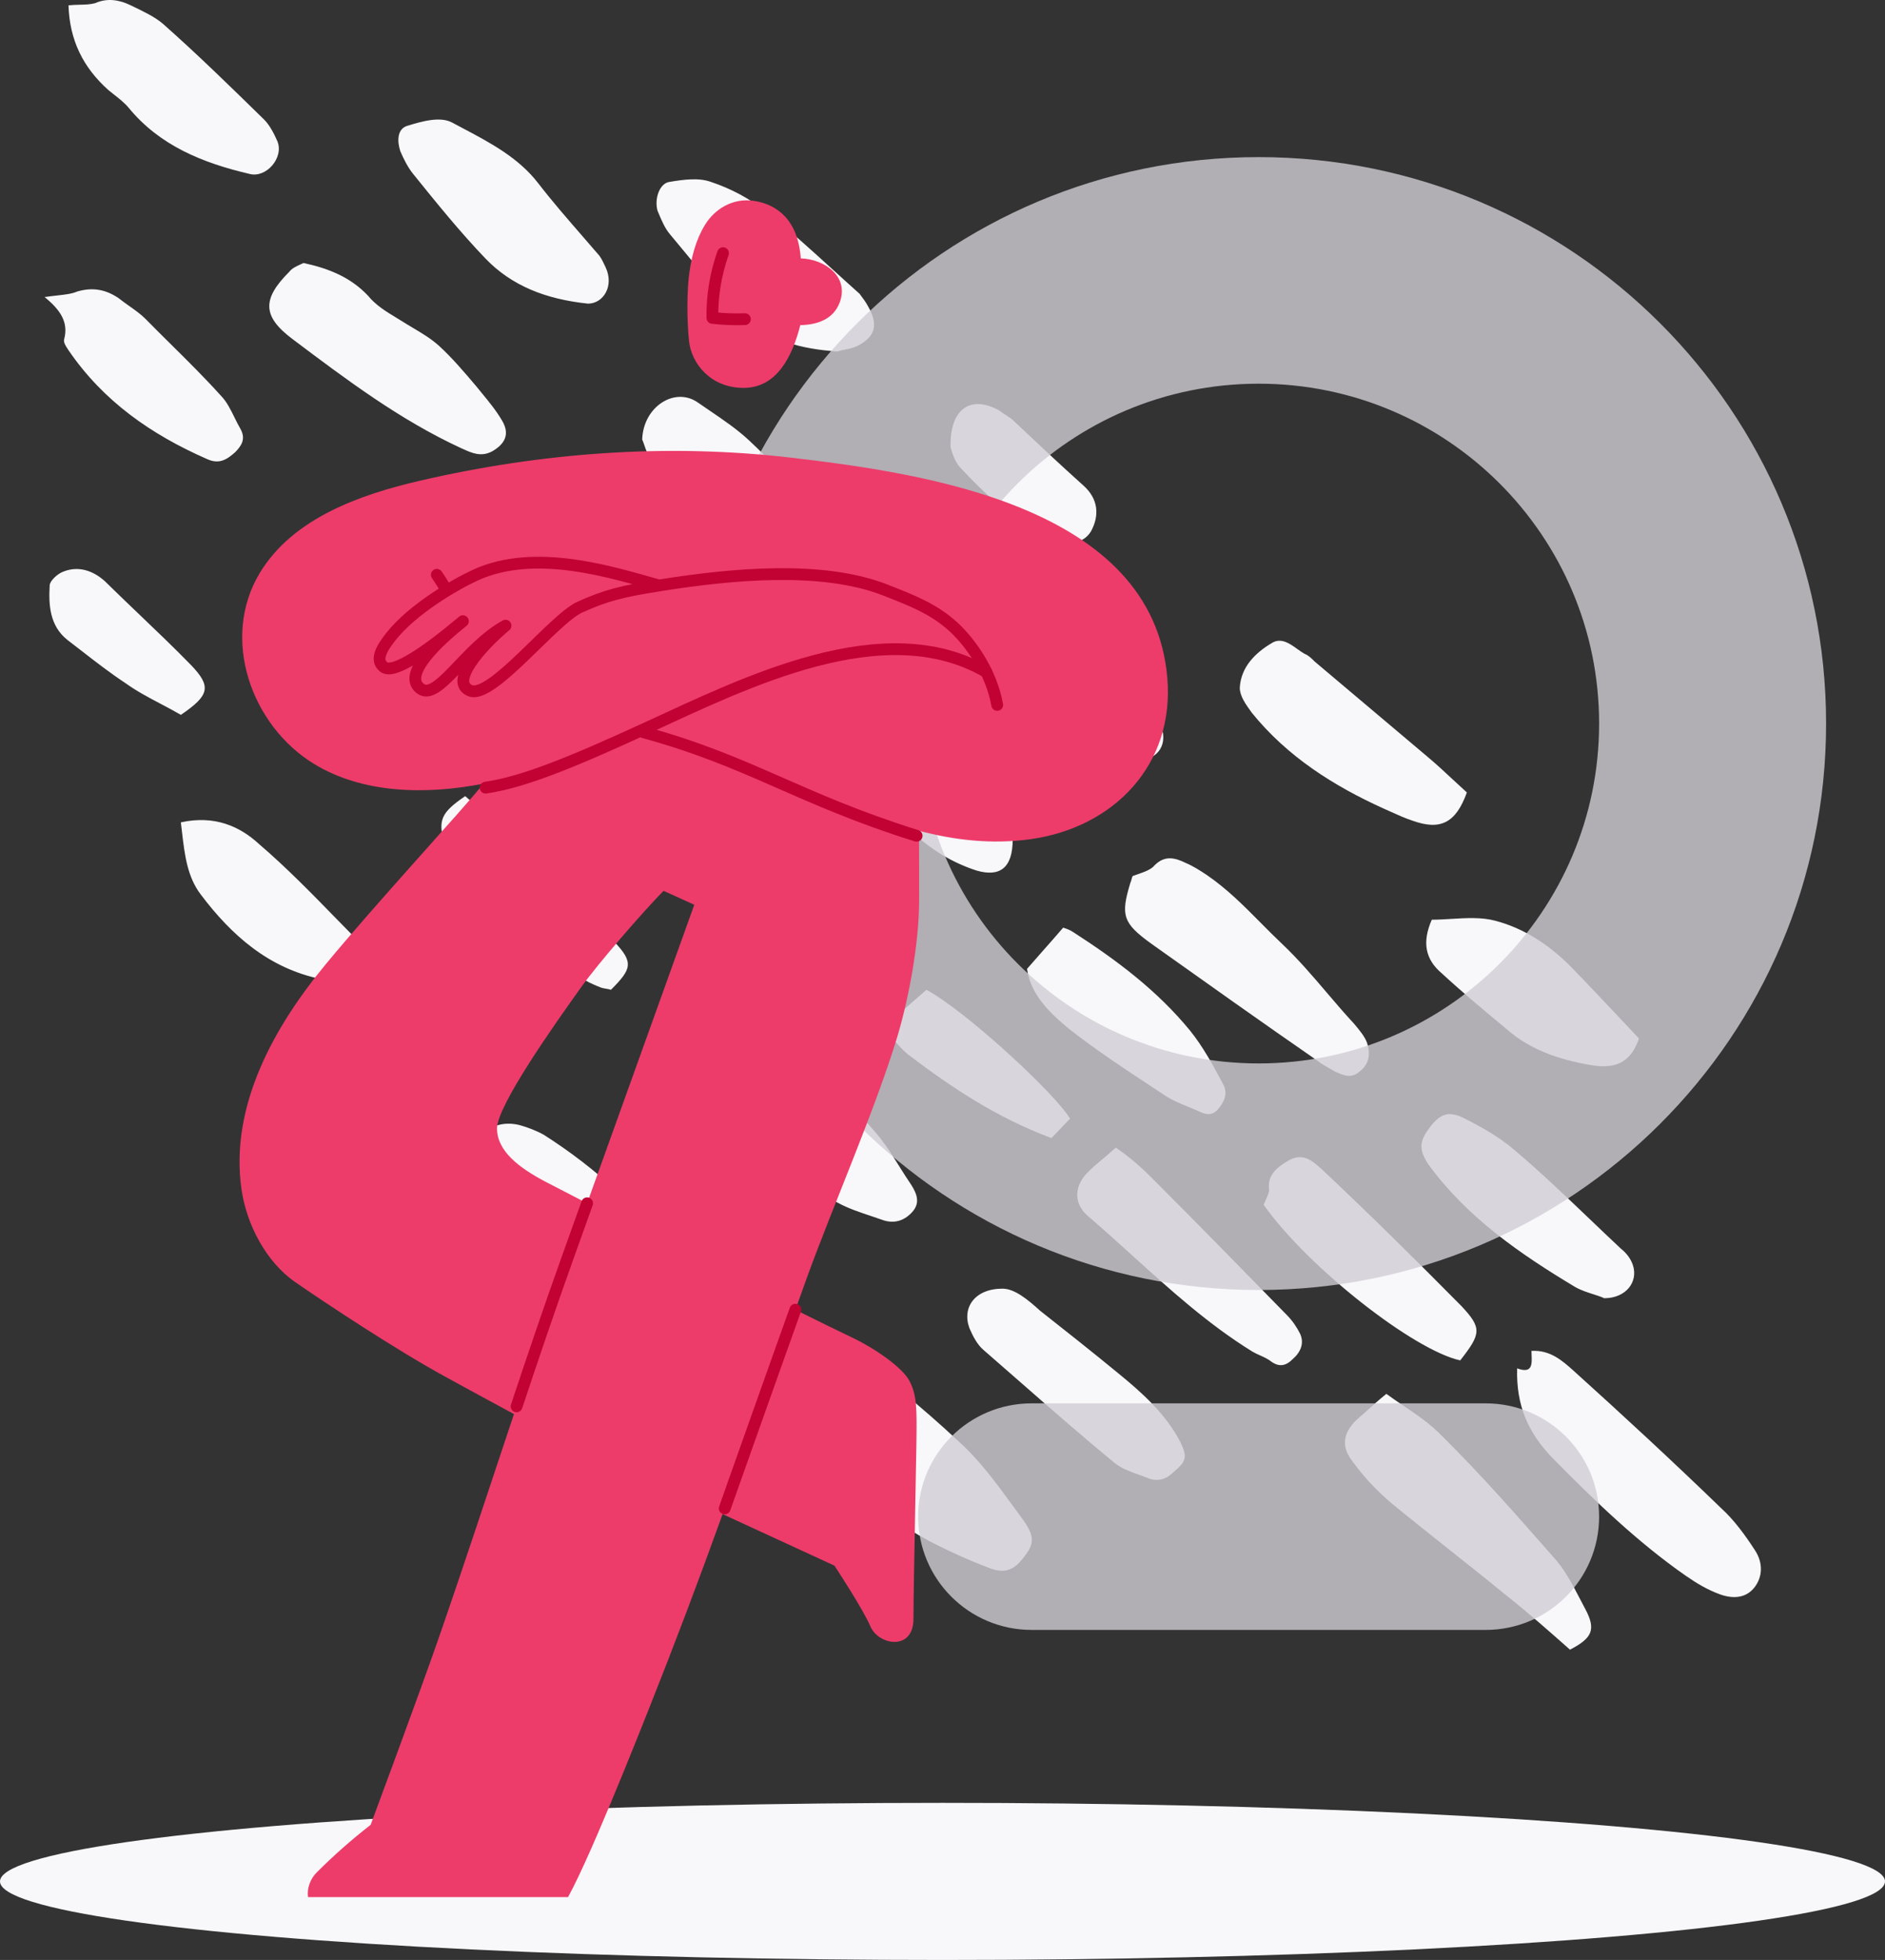 <svg width="480" height="499" viewBox="0 0 480 499" fill="none" xmlns="http://www.w3.org/2000/svg">
<rect x="0" y="0" width="480" height="499" fill="#333333" stroke="none"/>
<path fill-rule="evenodd" clip-rule="evenodd" d="M27.628 22.959C21.12 17.143 17.724 10.219 17.441 1.356C18.447 1.247 19.41 1.224 20.327 1.202C21.733 1.168 23.034 1.137 24.233 0.802C27.345 -0.583 30.458 -0.029 33.288 1.356C33.639 1.528 33.995 1.7 34.353 1.873L34.353 1.873C36.878 3.094 39.511 4.367 41.494 6.064C50.266 13.819 58.755 22.128 67.245 30.437C68.66 31.822 69.791 34.037 70.64 35.976C72.338 40.13 67.811 45.393 63.566 44.285C51.681 41.515 40.645 37.084 32.722 27.39C31.64 26.12 30.227 25.011 28.863 23.941C28.443 23.611 28.028 23.285 27.628 22.959ZM154.207 68.03C156.455 72.808 153.645 77.304 149.711 77.304C139.034 76.18 130.324 72.808 123.58 65.782C117.118 59.037 111.217 51.731 105.317 44.424C103.912 42.738 102.788 40.489 101.945 38.522C101.102 35.993 101.102 32.902 103.631 32.059C107.284 30.934 112.06 29.529 115.151 31.215C115.987 31.663 116.829 32.108 117.673 32.554L117.675 32.555C124.779 36.306 132.045 40.142 137.067 46.672C140.609 51.257 144.46 55.687 148.277 60.077L148.277 60.078L148.278 60.079C149.608 61.609 150.933 63.133 152.24 64.658C152.918 65.336 153.414 66.377 153.874 67.343C153.986 67.579 154.097 67.81 154.207 68.03ZM213.236 89.478C213.915 89.253 214.594 89.117 215.272 88.982C216.29 88.778 217.308 88.575 218.326 88.067C222.851 85.81 223.699 82.706 221.154 78.191C220.589 77.062 219.74 75.933 218.892 74.805C216.645 72.802 214.42 70.777 212.199 68.755L212.198 68.755C206.594 63.653 201.011 58.571 195.139 53.923C190.897 50.537 186.09 47.997 181 46.304C177.889 45.175 173.93 45.74 170.537 46.304C167.992 46.586 166.578 50.537 167.427 53.641C167.472 53.746 167.517 53.852 167.562 53.959L167.676 54.228L167.756 54.417C168.503 56.189 169.306 58.092 170.537 59.567C172.022 61.33 173.488 63.111 174.955 64.892L174.955 64.893L174.956 64.894C179.357 70.237 183.757 75.581 188.635 80.448C195.422 86.656 204.188 88.914 213.236 89.478ZM76.526 67.314C76.798 67.192 77.059 67.074 77.295 66.957C83.687 68.342 89.245 70.558 93.692 75.267C95.716 77.734 98.286 79.293 100.813 80.825L100.815 80.826L100.815 80.826L100.816 80.827L100.817 80.827L100.817 80.828L100.818 80.828L100.819 80.829L100.819 80.829L100.82 80.829L100.821 80.83L100.821 80.83L100.822 80.83L100.823 80.831L100.823 80.831L100.824 80.832L100.824 80.832L100.825 80.832C101.417 81.191 102.006 81.549 102.585 81.916C103.428 82.451 104.292 82.965 105.16 83.48C107.439 84.835 109.743 86.205 111.756 88.011C115.091 91.058 118.148 94.659 121.205 98.261C121.684 98.857 122.176 99.454 122.672 100.056C124.48 102.25 126.349 104.517 127.875 107.126C129.82 110.45 128.709 112.943 125.374 114.883C122.554 116.416 120.206 115.356 117.896 114.313C117.775 114.258 117.653 114.203 117.532 114.149C117.46 114.116 117.387 114.084 117.314 114.052C101.751 106.849 88.134 96.599 74.516 86.349C66.735 80.531 66.735 76.098 73.682 69.173C74.339 68.3 75.513 67.771 76.526 67.314ZM238.084 145.058C235.868 149.274 238.084 153.209 240.854 156.583C246.671 163.61 253.041 170.075 259.411 176.54C263.012 180.476 266.89 184.13 271.321 187.222C276.584 191.438 282.123 195.092 289.602 193.968C295.141 193.125 297.634 189.471 295.418 184.13C294.864 182.443 293.756 181.038 292.371 179.913C289.71 177.354 287.048 174.777 284.381 172.195L284.381 172.195L284.381 172.195C276.505 164.569 268.589 156.905 260.519 149.555C258.998 148.232 257.136 147.082 255.334 145.969L255.334 145.969L255.334 145.969C254.839 145.663 254.349 145.36 253.872 145.058C252.21 144.214 249.994 143.652 248.055 143.652C246.042 143.652 244.029 144.02 241.777 144.432C240.62 144.644 239.4 144.867 238.084 145.058ZM288.134 223.876C288.204 223.598 288.275 223.32 288.416 223.042C288.832 222.888 289.249 222.743 289.659 222.6C291.465 221.973 293.132 221.394 294.05 220.26C296.586 217.757 299.121 218.313 301.939 219.704C303.911 220.538 305.601 221.651 307.292 222.764C312.466 226.3 316.796 230.669 321.078 234.989C322.858 236.785 324.629 238.572 326.45 240.287C330.617 244.231 334.25 248.491 337.875 252.743L337.875 252.743C340.131 255.389 342.385 258.032 344.762 260.592C346.171 262.261 347.58 263.93 348.143 265.599C348.988 268.381 348.707 270.884 346.171 272.831C344.098 274.622 342.264 273.825 340.449 273.036L340.448 273.036C340.29 272.967 340.131 272.898 339.973 272.831C339.598 272.609 339.203 272.387 338.798 272.159C337.684 271.533 336.499 270.866 335.465 270.05C321.378 260.314 307.292 250.301 293.205 240.287C285.88 235.002 285.317 233.055 287.852 224.711C287.993 224.433 288.063 224.154 288.134 223.876ZM174.485 267.208C174.627 267.565 174.77 267.978 174.922 268.418C175.365 269.702 175.888 271.215 176.722 272.261C177.037 272.634 177.352 273.008 177.667 273.381L177.691 273.409L177.714 273.437L177.738 273.465L177.763 273.495C188.31 285.993 198.737 298.349 213.358 306.231C216.025 307.672 218.992 308.661 221.929 309.639L221.929 309.639C222.997 309.995 224.06 310.349 225.104 310.723C227.901 311.565 230.418 310.723 232.376 308.477C234.333 306.231 233.494 303.985 232.096 301.739C231.02 300.168 230.013 298.563 229.014 296.971C227.156 294.012 225.329 291.1 223.147 288.544C215.875 280.122 208.324 271.699 200.773 263.558C198.536 261.031 195.739 259.066 192.943 257.381C192.358 257.029 191.76 256.603 191.154 256.17C188.859 254.533 186.426 252.798 183.993 254.574C180.972 256.596 178.63 259.756 176.357 262.824C176.105 263.164 175.854 263.503 175.603 263.839C174.952 264.274 174.806 265.217 174.643 266.274C174.596 266.579 174.547 266.893 174.485 267.208ZM193.963 348.807C194.21 352.365 197.569 356.836 200.844 361.195L200.844 361.196L200.86 361.217C201.106 361.545 201.352 361.872 201.596 362.198C201.712 362.353 201.827 362.507 201.941 362.661C211.571 374.818 223.126 384.997 236.608 392.348C241.56 394.893 246.512 397.154 251.74 399.134C255.867 400.83 258.343 399.699 260.819 396.306C263.295 393.196 263.571 391.217 260.544 386.976C259.731 385.877 258.925 384.771 258.119 383.665L258.118 383.664C253.743 377.662 249.38 371.677 244.036 366.902C234.682 358.137 224.502 349.938 214.322 342.304C210.745 339.759 206.068 338.346 201.391 337.498C196.989 336.084 193.963 340.042 193.963 348.807ZM390.008 344.987C389.992 344.626 389.977 344.269 389.977 343.932C394.72 343.656 397.799 346.4 400.592 348.89L400.643 348.935C413.274 360.331 425.905 372.005 438.256 383.956C441.624 387.014 444.431 390.905 446.957 394.796C448.922 397.854 448.922 401.467 446.676 404.246C444.431 407.026 441.063 407.026 437.975 405.914C434.887 404.802 432.081 403.135 429.274 401.189C416.923 392.573 405.976 382.011 395.31 371.171C389.135 364.778 386.047 357.829 386.328 348.379C390.215 349.823 390.107 347.311 390.008 344.987ZM353.026 354.87C351.134 356.401 349.669 357.721 348.367 358.895C347.575 359.609 346.842 360.269 346.11 360.89C342.237 364.174 341.13 368.005 344.45 372.11C347.217 375.941 350.537 379.499 354.41 382.783C359.251 386.751 364.162 390.65 369.073 394.55C373.983 398.449 378.894 402.349 383.736 406.317C389.268 410.695 394.524 415.347 399.781 419.999L399.782 420C405.592 416.99 406.421 414.8 403.655 409.601C403.215 408.779 402.784 407.949 402.352 407.117C400.34 403.243 398.316 399.346 395.355 396.192C386.225 385.793 377.096 375.394 367.413 365.816C364.31 362.555 360.664 360.101 357.236 357.794C355.773 356.809 354.35 355.852 353.026 354.87ZM173.657 328.883C171.704 331.637 168.916 333.565 163.617 333.565C162.696 333.11 161.591 332.715 160.404 332.291L160.404 332.29C158 331.431 155.261 330.451 153.02 328.607C144.655 322.272 136.289 315.11 128.201 307.948C125.134 305.193 122.903 301.337 121.509 297.48C118.999 290.318 124.855 284.534 132.384 286.462C134.336 287.013 136.567 287.839 138.519 288.941C151.905 297.48 163.339 307.948 172.541 320.894C174.214 323.373 175.33 326.128 173.657 328.883ZM212.213 241.652C213.619 239.675 214.744 238.262 215.868 236.85C217.837 234.308 217.274 231.766 215.306 229.506C211.713 225.536 208.223 221.515 204.726 217.486L204.726 217.486L204.725 217.486L204.725 217.485L204.724 217.485L204.724 217.484L204.724 217.484L204.723 217.484L204.723 217.483L204.723 217.483L204.722 217.482L204.722 217.482L204.722 217.482L204.721 217.481L204.721 217.481L204.72 217.48L204.72 217.48L204.72 217.479L204.719 217.479L204.719 217.479L204.719 217.478L204.718 217.478C200.006 212.05 195.282 206.607 190.28 201.259C186.344 197.021 181.845 193.349 176.783 190.242C170.597 186.288 164.13 187.982 159.631 193.632C157.944 195.892 157.381 197.869 159.068 200.411C159.774 201.357 160.458 202.324 161.145 203.296C162.92 205.806 164.711 208.34 166.942 210.58C177.064 219.902 187.187 228.658 200.122 234.308C202.868 235.595 205.376 237.242 207.957 238.937L207.957 238.937L207.959 238.938L207.961 238.939C209.342 239.846 210.743 240.766 212.213 241.652ZM164.039 113.25C163.85 112.698 163.689 112.228 163.528 111.9C163.803 103.512 171.793 98.479 177.579 102.393C178.556 103.075 179.56 103.757 180.573 104.445L180.574 104.445L180.574 104.445L180.575 104.446L180.576 104.446L180.576 104.447L180.577 104.447L180.578 104.448L180.578 104.448L180.579 104.448L180.579 104.449L180.58 104.449L180.581 104.45L180.581 104.45L180.582 104.451L180.583 104.451L180.583 104.451L180.584 104.452L180.585 104.452L180.585 104.452C184.139 106.865 187.804 109.354 190.803 112.18C195.732 116.782 200.237 121.67 204.723 126.537L204.723 126.537L204.723 126.537L204.723 126.537L204.723 126.537L204.723 126.537L204.723 126.537L204.724 126.537L204.724 126.538L204.724 126.538L204.724 126.538L204.724 126.538L204.724 126.538L204.724 126.538L204.725 126.538L204.725 126.539L204.725 126.539L204.725 126.539L204.725 126.539C206.508 128.473 208.287 130.404 210.089 132.312C212.569 134.829 215.048 137.345 217.253 140.142C218.906 142.099 219.732 144.895 217.804 147.412C216.15 149.648 213.671 150.208 211.191 149.369L211.191 149.369C208.711 148.53 206.232 147.691 203.753 146.573C193.834 142.378 185.018 135.947 177.028 128.677L176.753 128.418C173 124.882 169.51 121.594 166.283 117.772C165.114 116.388 164.496 114.583 164.039 113.25ZM373.528 201.757C372.44 200.779 371.317 199.732 370.159 198.652C368.031 196.668 365.786 194.574 363.422 192.596L334.79 168.444C333.948 167.611 333.106 166.778 332.264 166.5C331.654 166.165 331.028 165.717 330.385 165.257C328.366 163.811 326.185 162.25 323.842 163.724C319.632 166.223 315.982 169.832 315.702 175.106C315.702 177.227 317.237 179.347 318.598 181.226L318.79 181.491C327.772 192.596 339.562 200.091 352.475 205.921C353.078 206.186 353.664 206.451 354.243 206.712C356.089 207.546 357.85 208.341 359.773 208.975C366.791 211.473 370.721 209.53 373.528 201.757ZM71.615 152.846C71.742 153.097 71.884 153.433 72.046 153.818C72.599 155.13 73.396 157.018 74.693 158.083L74.694 158.084L74.695 158.084L74.695 158.085L74.696 158.085L74.697 158.086L74.697 158.086L74.698 158.087L74.698 158.087L74.699 158.088L74.7 158.088L74.701 158.089L74.701 158.089L74.702 158.09L74.702 158.09L74.703 158.091L74.704 158.091C85.335 166.908 95.966 175.725 106.877 183.991C109.676 186.196 113.594 187.85 116.952 188.952C122.549 190.606 126.467 186.196 124.788 180.684C124.228 179.306 123.389 177.928 122.549 176.825C121.19 175.29 119.842 173.743 118.494 172.196C110.407 162.915 102.319 153.634 91.765 146.783L91.765 146.783C89.806 145.405 87.847 144.027 85.608 142.924C79.171 139.617 71.895 144.027 71.615 152.846ZM257.876 213.72C257.318 209.477 253.972 204.951 250.347 201.275C241.702 192.506 232.5 184.304 223.02 176.384C219.874 173.685 215.679 172.476 211.527 171.279C210.894 171.097 210.262 170.915 209.635 170.728C206.01 169.596 204.058 171.859 204.337 175.536C204.616 177.233 205.173 178.93 206.01 180.627C209.914 189.112 215.491 196.466 222.462 202.689L222.462 202.689C225.808 205.8 229.154 208.911 232.222 211.74C236.962 216.265 242.539 219.659 248.674 221.639C254.529 223.336 257.876 221.073 257.876 213.72ZM413.642 260.452L413.678 260.49L413.681 260.493C414.879 261.767 416.101 263.066 417.354 264.395C415.4 270.117 411.771 272.297 405.35 271.207C397.255 269.845 389.718 267.393 383.576 261.943C377.993 257.311 372.41 252.679 367.106 247.775C362.919 244.233 362.081 239.874 364.593 234.152C366.213 234.152 367.885 234.05 369.57 233.948C373.4 233.715 377.294 233.478 380.785 234.424C388.043 236.332 394.184 240.419 399.488 245.595C404.191 250.404 408.714 255.213 413.634 260.443L413.635 260.444L413.637 260.447L413.641 260.45L413.642 260.452L413.642 260.452ZM255.285 328.087C248.268 328.087 244.9 332.844 246.865 338.16C247.707 340.118 248.829 342.357 250.513 343.756C253.326 346.2 256.139 348.663 258.956 351.13L258.975 351.146L258.98 351.151L258.985 351.155L258.987 351.156L258.989 351.158C267.126 358.283 275.303 365.443 283.634 372.295C285.341 373.783 287.695 374.625 289.959 375.435C290.675 375.691 291.381 375.943 292.055 376.212C294.581 377.331 296.827 376.772 298.791 374.813C302.16 372.015 302.44 370.896 300.476 366.979C296.827 359.984 290.932 354.668 284.757 349.631C278.301 344.315 271.565 338.999 264.828 333.683C261.741 330.885 258.373 328.087 255.285 328.087ZM280.758 295.099C281.78 294.239 282.911 293.288 284.15 292.174C286.977 294.15 289.804 296.409 292.631 299.232C304.503 311.087 316.091 322.942 327.68 334.797L327.683 334.801L327.686 334.804C329.1 336.216 330.23 337.91 331.079 339.603C332.209 342.144 331.079 344.403 329.1 346.097C327.403 347.791 325.707 348.073 323.728 346.661C322.875 345.979 321.815 345.503 320.798 345.047L320.797 345.046L320.797 345.046L320.796 345.046C320.13 344.747 319.482 344.456 318.923 344.121C307.744 337.22 298.027 328.422 288.3 319.615C284.498 316.172 280.694 312.728 276.8 309.395C273.125 306.008 273.691 301.49 277.366 298.103C278.318 297.152 279.449 296.2 280.758 295.099L280.758 295.099ZM321.789 306.761C333.252 322.878 360.093 343.803 371.836 346.348C377.148 339.561 377.428 338.148 372.116 332.492C360.373 320.616 348.63 309.023 336.607 297.712C334.091 295.45 331.575 293.188 327.66 295.733C324.864 297.43 322.628 299.409 323.187 303.085C323.005 304.003 322.588 304.921 322.241 305.684C322.054 306.096 321.887 306.463 321.789 306.761ZM265.835 241.766C267.472 239.917 269.058 238.127 270.726 236.174C271.562 236.45 272.398 236.726 273.234 237.279C284.383 244.46 294.695 252.194 303.057 262.414C306.401 266.557 308.91 271.253 311.418 275.949C312.812 278.435 311.697 280.644 310.025 282.578C308.293 284.294 306.781 283.617 305.099 282.863C304.886 282.768 304.67 282.671 304.45 282.578C303.717 282.255 302.984 281.956 302.258 281.659L302.254 281.657L302.252 281.657C300.495 280.94 298.78 280.239 297.204 279.263C296.092 278.529 294.975 277.794 293.855 277.057L293.854 277.057C286.553 272.254 279.127 267.37 272.119 261.862C267.102 257.719 262.364 253.023 261.528 246.67C263.053 244.907 264.461 243.316 265.834 241.767L265.835 241.766ZM408.485 330.522C414.111 330.522 417.206 326.303 415.799 322.083C415.236 320.396 414.111 318.989 412.705 317.864C410.141 315.462 407.601 313.036 405.064 310.613L405.063 310.613C398.691 304.529 392.339 298.464 385.699 292.831C381.761 289.456 377.26 286.924 372.759 284.674C368.821 282.705 366.571 283.549 363.758 287.487C361.226 290.862 361.507 293.112 363.758 296.488C373.603 309.989 387.106 319.271 401.171 327.709C402.648 328.53 404.317 329.063 405.786 329.532L405.787 329.533L405.787 329.533L405.788 329.533L405.789 329.533L405.789 329.533L405.79 329.533L405.791 329.534C406.838 329.868 407.783 330.171 408.485 330.522ZM16.343 86.357C17.452 82.122 15.512 79.016 11.354 75.628C12.556 75.454 13.625 75.333 14.586 75.224C16.727 74.983 18.33 74.801 19.67 74.217C23.55 73.088 26.877 73.652 30.203 75.911C31.127 76.643 32.051 77.298 32.947 77.932L32.948 77.933L32.949 77.933L32.95 77.934L32.951 77.935L32.951 77.935C34.472 79.012 35.912 80.032 37.133 81.275C39.258 83.439 41.414 85.573 43.57 87.706C47.881 91.972 52.193 96.238 56.258 100.755C57.737 102.261 58.722 104.268 59.708 106.276L59.708 106.276C60.201 107.28 60.694 108.284 61.248 109.225C62.634 111.766 61.525 113.46 59.862 115.154C57.645 117.13 55.704 118.259 52.655 116.847C38.519 110.636 26.322 102.167 17.452 89.18L17.403 89.105C17.369 89.053 17.334 89.001 17.299 88.948C16.759 88.135 16.091 87.128 16.343 86.357ZM46.354 211.895L46.354 211.896C47.02 217.596 47.671 223.162 51.083 227.69C58.913 238.081 68.42 246.557 81.843 249.292C84.359 249.839 87.156 249.565 89.393 248.471C93.028 246.831 94.147 242.456 91.35 239.721C89.481 237.833 87.626 235.931 85.772 234.03L85.772 234.029L85.771 234.029L85.771 234.029L85.77 234.028L85.77 234.028C79.305 227.399 72.857 220.789 65.903 214.839C61.15 210.464 54.718 207.456 46.05 209.37C46.157 210.213 46.256 211.055 46.354 211.895ZM113.153 214.674C111.478 208.824 112.315 206.874 118.455 202.696C119.418 203.529 120.397 204.363 121.383 205.204C124.681 208.014 128.069 210.9 131.291 214.116L131.291 214.117L131.292 214.117L131.294 214.12C139.665 222.476 148.314 231.11 156.405 239.744C161.428 245.036 160.87 246.707 155.568 252C155.149 251.861 154.731 251.791 154.312 251.721C153.894 251.652 153.475 251.582 153.056 251.443C151.661 250.886 150.266 250.329 148.871 249.493C136.314 242.808 126.268 233.615 117.338 223.03C115.385 220.523 113.99 217.459 113.153 214.674ZM128.832 133.036C129.108 138.793 131.313 143.178 135.172 146.742C143.993 155.788 153.64 163.463 165.769 167.849C166.206 167.994 166.644 168.165 167.082 168.336C169.125 169.132 171.168 169.929 173.211 168.123C175.416 165.93 174.314 163.189 173.211 160.722C173.009 160.32 172.844 159.882 172.675 159.433L172.675 159.433C172.384 158.658 172.081 157.853 171.557 157.158C169.984 155.54 168.411 153.911 166.834 152.278C160.396 145.612 153.888 138.873 147.025 132.488C140.134 126.731 136.275 127.28 128.832 133.036ZM231.29 256.037L231.292 256.035C232.882 254.658 234.417 253.329 235.898 252C245.673 257.196 268.574 278.253 272.484 284.817C271.647 285.637 270.879 286.457 270.111 287.278L270.11 287.278C269.342 288.099 268.574 288.919 267.737 289.739C253.772 284.543 242.322 276.886 231.15 268.408C229.202 266.739 227.679 264.862 225.84 262.596L225.837 262.593L225.829 262.583C225.562 262.254 225.289 261.917 225.006 261.572C227.188 259.588 229.282 257.775 231.29 256.037ZM242.06 113.91C242.096 114.022 242.136 114.159 242.183 114.316C242.493 115.355 243.065 117.272 244.259 118.758C251.132 126.173 258.554 133.017 267.627 137.01C272.025 139.006 275.874 138.435 277.798 135.298C279.998 131.306 279.723 127.028 275.874 123.606C269.826 118.188 263.778 112.484 257.73 106.781C257.18 106.353 256.63 105.996 256.08 105.64C255.53 105.283 254.98 104.927 254.431 104.499C247.283 100.507 241.785 103.929 242.06 113.91ZM48.591 169.268C53.926 174.804 53.364 177.018 46.064 182C44.369 181.017 42.639 180.104 40.923 179.199C37.807 177.555 34.74 175.937 32.024 173.973C28.083 171.384 24.312 168.458 20.447 165.457C19.354 164.61 18.255 163.756 17.141 162.902C12.648 159.304 12.367 154.045 12.648 149.063C12.648 147.956 14.614 146.019 16.299 145.465C19.949 144.081 23.6 145.189 26.688 147.956C29.618 150.844 32.593 153.687 35.558 156.521C39.983 160.75 44.388 164.959 48.591 169.268Z" fill="#F8F7F9"/>
<ellipse cx="240" cy="479" rx="240" ry="20" fill="#F8F7F9"/>
<path opacity="0.8" fill-rule="evenodd" clip-rule="evenodd" d="M320.5 328.43C400.305 328.43 465 263.862 465 184.215C465 104.567 400.305 40 320.5 40C240.695 40 176 104.567 176 184.215C176 263.862 240.695 328.43 320.5 328.43ZM320.502 270.745C368.385 270.745 407.202 232.005 407.202 184.216C407.202 136.428 368.385 97.687 320.502 97.687C272.619 97.687 233.802 136.428 233.802 184.216C233.802 232.005 272.619 270.745 320.502 270.745ZM407.202 386.131C407.202 370.201 394.263 357.288 378.302 357.288H262.702C246.741 357.288 233.802 370.201 233.802 386.131C233.802 402.06 246.741 414.973 262.702 414.973H378.302C394.263 414.973 407.202 402.06 407.202 386.131Z" fill="#D0CDD4"/>
<g clip-path="url(#clip0)">
<path d="M297.25 172.608C293.575 128.777 235.183 120.486 201.606 116.54C169.739 112.798 137.783 115.245 106.898 122.398C91.805 125.896 74.576 131.889 66.134 145.903C56.106 162.574 63.971 184.73 79.98 194.5C92.341 202.045 108.39 202.411 123.13 199.51C117.306 206.716 95.846 229.903 82.957 245.483C69.891 261.266 58.432 281.564 61.503 302.839C62.792 311.781 67.769 321.293 75.193 326.432C82.618 331.571 100.843 343.666 113.428 350.527C119.259 353.7 125.042 356.9 130.873 360.018C124.466 379.191 118.187 398.411 111.549 417.503C106.898 430.906 94.381 464.594 94.381 464.594C89.581 468.327 85.015 472.352 80.712 476.649C77.227 480.039 77.322 486.696 83.187 487.164C89.052 487.632 138.99 487.733 141.993 486.649C144.997 485.564 158.436 452.188 165.121 435.367C171.694 418.839 177.988 402.213 184.004 385.489C198.874 392.35 212.482 398.608 212.482 398.608C212.482 398.608 219.669 409.455 221.676 414.14C223.683 418.825 232.606 420.479 232.606 412.106C232.606 403.733 233.399 368.927 233.399 363.225C233.399 357.523 233.216 354.622 231.508 351.442C229.799 348.262 223.087 343.374 216.387 340.242C213.357 338.818 208.448 336.398 202.535 333.462C203.532 330.683 204.529 327.896 205.532 325.123C212.048 307.191 222.917 282.344 228.443 264.106C231.487 254.018 234.05 240.011 234.05 229.022C234.05 223.971 234.05 217.279 234.016 211.516C243.17 213.923 252.595 215.022 262.494 213.645C283.689 210.642 299.108 194.676 297.25 172.608ZM139.037 300.933C132.257 297.394 126.568 293.103 126.561 287.3C126.554 281.496 141.302 260.669 148.123 251.15C152.191 245.462 163.467 232.411 168.966 226.798L176.797 230.35C173.827 238.615 158.307 281.822 149.506 306.35L139.037 300.933Z" fill="#ED3C6A"/>
<path d="M189.347 98.757C197.843 98.757 201.789 90.669 203.79 82.771C208.109 82.71 212.204 81.279 213.804 77.055C216.313 70.459 210.061 65.991 203.912 65.781C203.193 55.849 197.762 52.059 192.12 51.157C186.479 50.255 181.909 53.361 179.536 57.218C177.163 61.076 176.146 65.354 175.59 69.083C174.912 73.415 174.858 81.428 175.468 86.927C176.078 92.425 180.851 98.757 189.347 98.757Z" fill="#ED3C6A"/>
<path d="M253.93 179.469C252.391 170.94 247.15 163.672 242.878 159.679C237.746 154.933 231.833 152.744 225.527 150.256C209.255 143.842 185.978 146.222 168.85 148.9C158.375 150.52 154.32 151.578 147.662 154.567C141.003 157.557 125.239 178.032 119.767 175.849C114.295 173.666 122.547 164.479 128.731 159.286C118.404 164.967 111.326 178.893 106.925 175.218C102.525 171.544 111.515 163.259 117.875 158.147C108.512 166.025 100.172 171.706 97.731 169.828C95.29 167.95 97.466 164.717 99.555 162.059C104.979 155.184 115.685 148.886 121.028 146.432C136.433 139.347 156.286 145.862 167.752 149.042" stroke="#C10233" stroke-width="3" stroke-linecap="round" stroke-linejoin="round"/>
<path d="M251.164 171.076C225.121 156.039 190.032 173.679 164.606 185.361C145.214 194.276 133.131 199.157 123.652 200.534" stroke="#C10233" stroke-width="3" stroke-linecap="round" stroke-linejoin="round"/>
<path d="M111.231 146.344C112.404 148.025 113.407 149.794 113.407 149.794" stroke="#C10233" stroke-width="3" stroke-linecap="round" stroke-linejoin="round"/>
<path d="M233.413 212.791C203.362 203.381 191.198 193.923 163.928 186.445" stroke="#C10233" stroke-width="3" stroke-linecap="round" stroke-linejoin="round"/>
<path d="M149.506 306.35C147.275 312.567 145.478 317.584 144.427 320.527C139.973 332.974 135.715 345.503 131.545 358.052" stroke="#C10233" stroke-width="3" stroke-linecap="round" stroke-linejoin="round"/>
<path d="M184.54 384.032C184.947 382.9 196.894 349.15 202.535 333.435" stroke="#C10233" stroke-width="3" stroke-linecap="round" stroke-linejoin="round"/>
<path d="M184.113 64.452C182.238 69.741 181.319 75.322 181.401 80.933C184.15 81.252 186.92 81.361 189.686 81.259" stroke="#C10233" stroke-width="3" stroke-linecap="round" stroke-linejoin="round"/>
</g>
<defs>
<clipPath id="clip0">
<rect width="387.159" height="440" fill="white" transform="translate(60 43)"/>
</clipPath>
</defs>
</svg>

